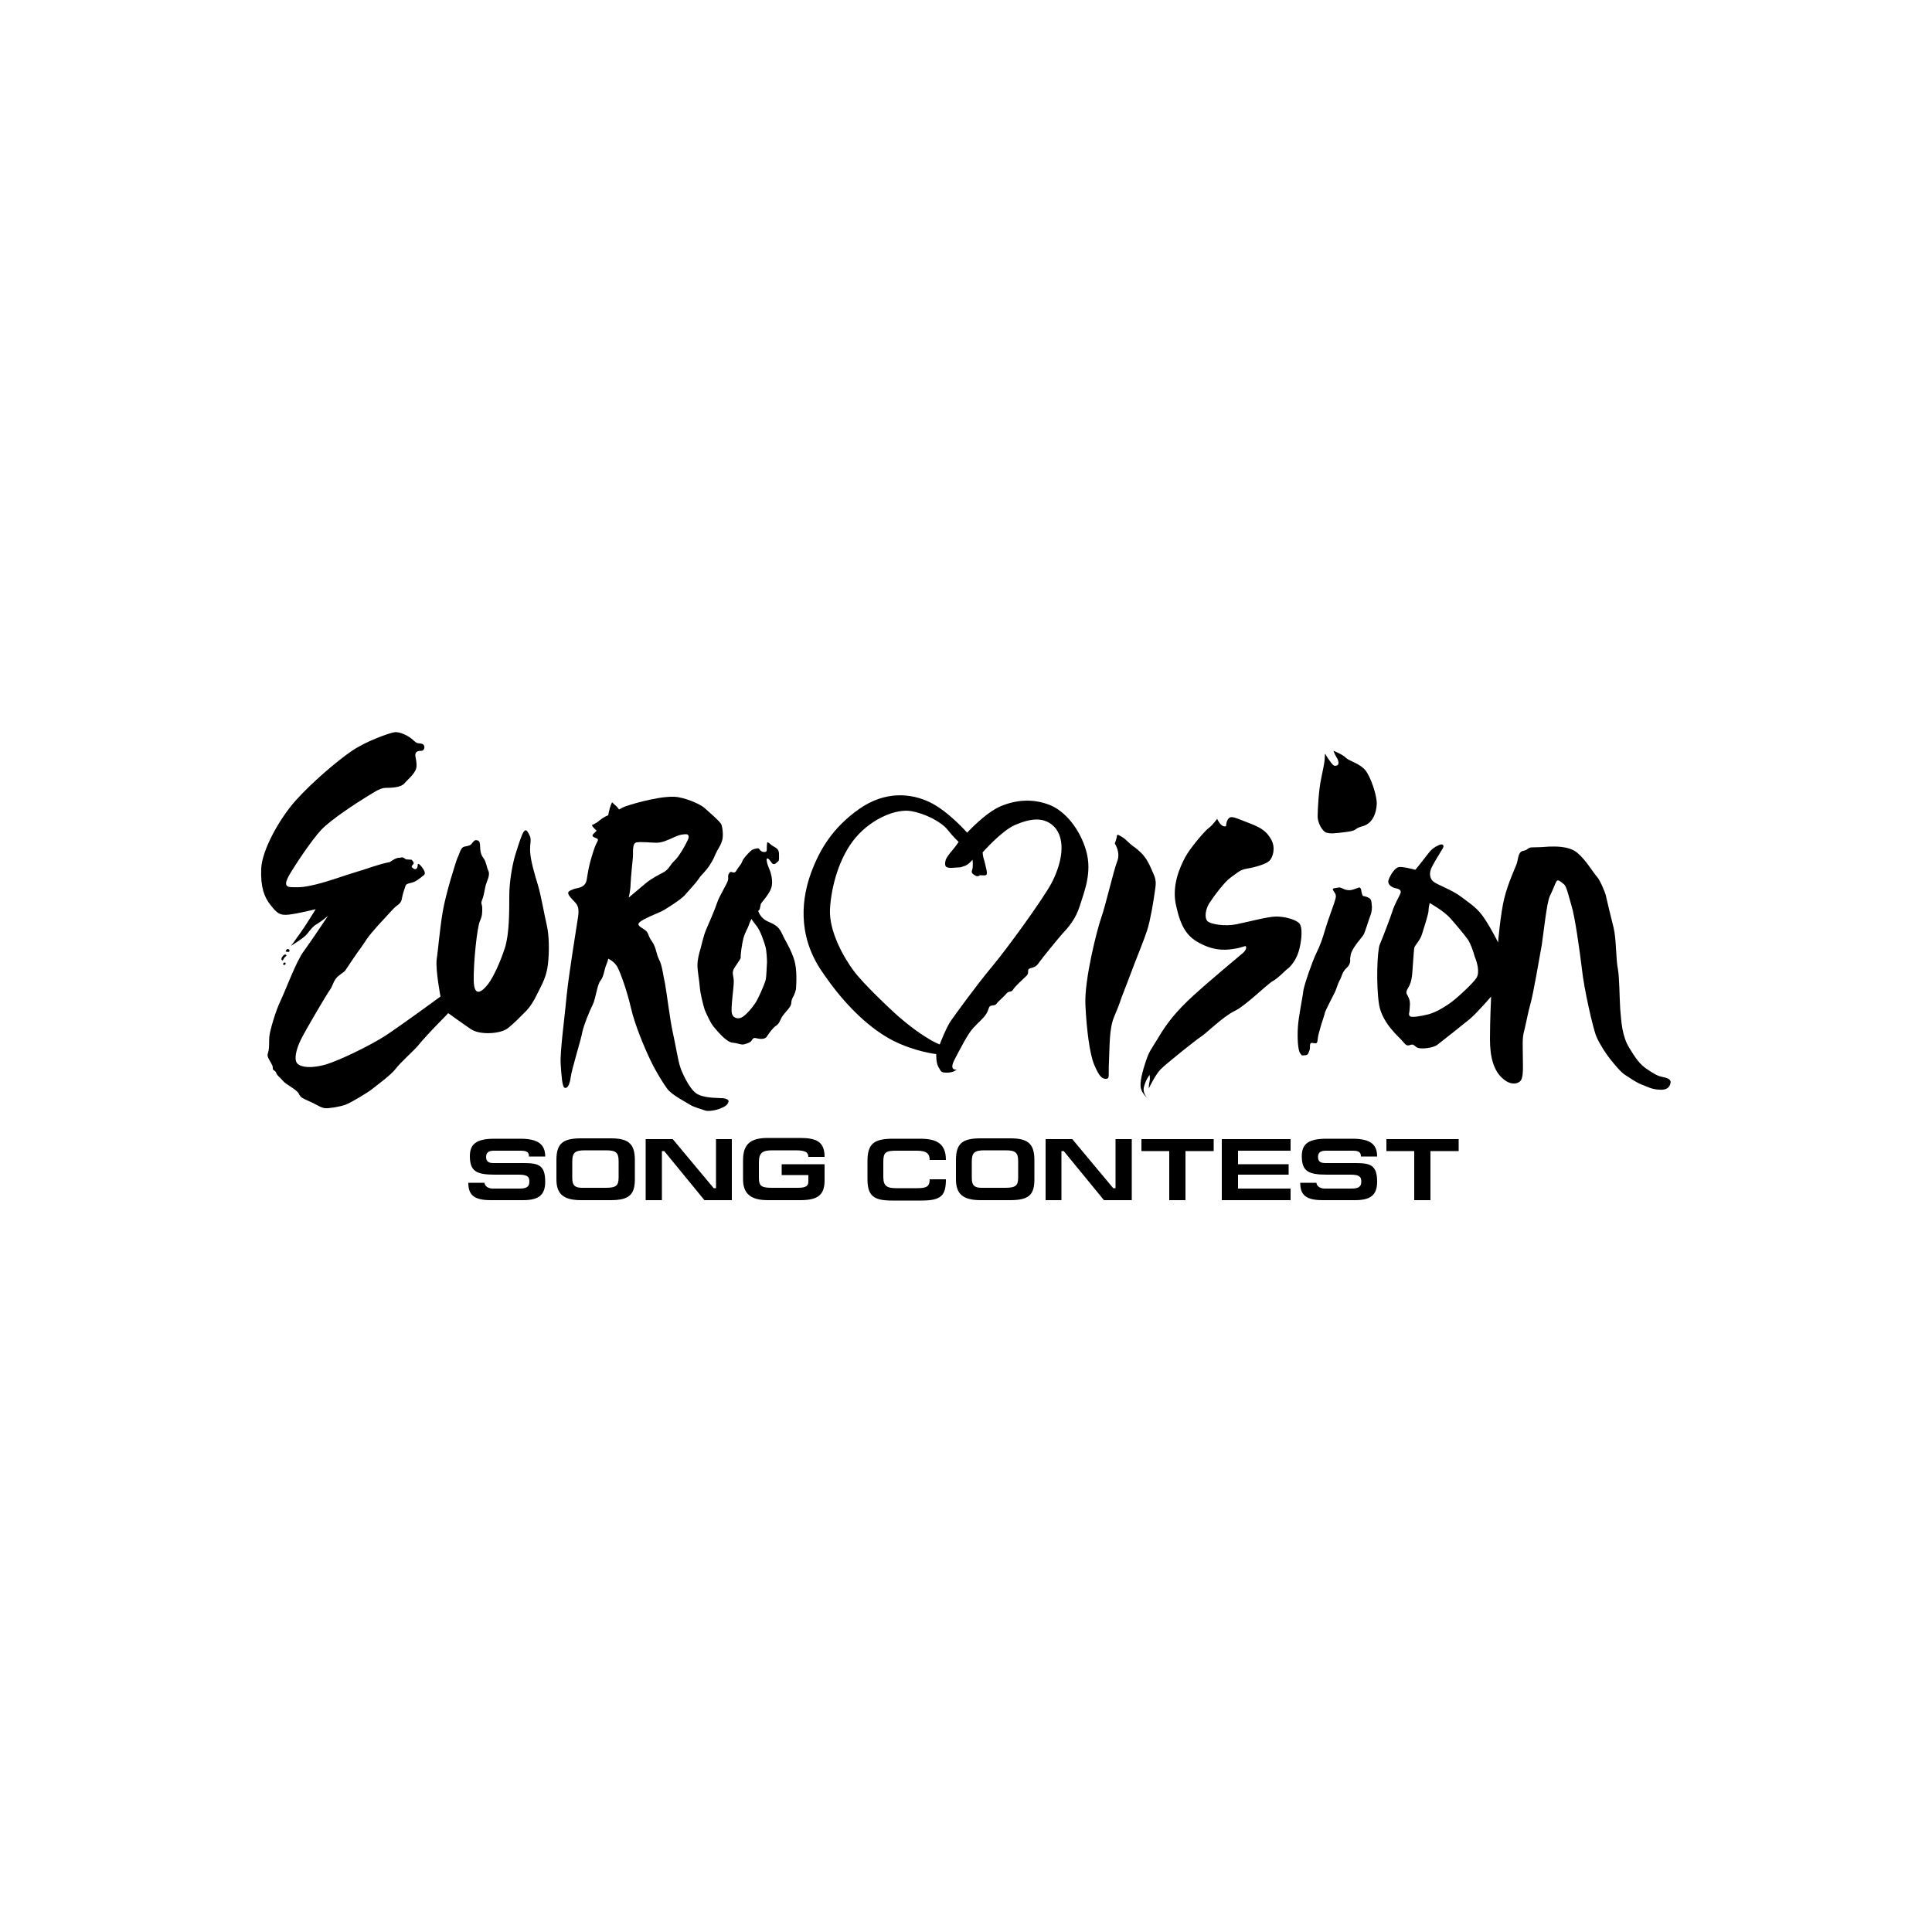 <?xml version="1.0" encoding="UTF-8"?>
<!-- Generator: Adobe Illustrator 19.0.0, SVG Export Plug-In . SVG Version: 6.00 Build 0)  -->
<svg xmlns="http://www.w3.org/2000/svg" xmlns:xlink="http://www.w3.org/1999/xlink" version="1.1" id="Layer_1" x="0px" y="0px" viewBox="0 0 500 500" style="enable-background:new 0 0 500 500;" xml:space="preserve">
<g id="XMLID_1_">
	<path id="XMLID_3_" d="M100.9,223.1c-3.1,0.6-5.1,1.5-8.5,2.5c-3.4,1-7,2.4-10.7,3.3c-3.7,0.9-4.6,0.7-6.1,0.7   c-1.6,0-2.2-0.6-0.7-3.2c1.5-2.6,5.7-8.9,8.2-11.6c2.5-2.7,9.5-7.2,11.3-8.3c1.9-1.1,3.8-2.6,5.4-2.6c1.6,0,4-0.1,4.9-1.2   c0.9-1.1,3.1-2.7,3.1-4.5s-0.4-2.3-0.3-3c0.1-0.7,0.7-0.9,1.6-0.9c0.8,0,1.1-1.5,0.1-1.8c-1-0.3-1,0.2-2.2-0.9   c-1.1-1.1-3.5-2.3-4.9-2.1c-1.4,0.2-7.3,2.3-11,4.8c-3.7,2.5-10.4,8.2-14.6,12.9c-4.2,4.7-8.7,12.8-8.9,17.6   c-0.2,4.8,0.8,7.4,2.4,9.4c1.6,2,2.3,2.8,4.8,2.5c2.5-0.3,6.9-1.4,6.9-1.4s-2.7,4.4-3.8,5.9c-1.1,1.6-2.6,3.6-2.6,3.6   s2.9-1.8,3.8-2.7c0.9-0.9,1.5-2.1,2.8-2.9c1.4-0.8,3-2.2,3-2.2s-4.6,6.9-6.3,9.2c-1.8,2.3-4.6,9.8-5.9,12.6c-1.4,2.8-2.9,8.1-3,9.5   c-0.1,1.4,0,1.4-0.1,2.9c-0.1,1.6-0.8,1.6,0.1,3.1c0.9,1.6,0.9,1.6,0.9,2.2s0.6,0.4,0.9,1.2c0.3,0.8,0.8,0.9,1.7,2   c0.8,1,3.5,2.2,4.1,3.3c0.5,1.1,1,1.2,2.7,2c1.7,0.7,3,1.7,4.1,1.8c1,0.1,4-0.4,5.3-0.9c1.4-0.5,5.9-3.2,7.1-4.2   c1.1-0.9,4.7-3.5,5.9-5.1c1.2-1.6,4.5-4.5,5.7-5.9c1.2-1.5,4-4.5,5.2-5.7c1.2-1.2,2.7-2.8,2.7-2.8s3.3,2.4,5.8,4.1   c2.5,1.7,7.7,1.2,9.5-0.1c1.8-1.4,3.5-3.2,4.7-4.4c1.1-1.1,2.1-2.6,3.1-4.7c1-2.1,2.3-4.1,2.7-7.5c0.4-3.4,0.3-7.7-0.3-10.2   c-0.6-2.5-1.5-7.8-2.3-10.4c-0.8-2.6-1.9-6.3-2-8.6c-0.1-2.3,0.4-3-0.1-4.1c-0.5-1-0.9-2-1.6-1c-0.6,0.9-1.4,3.6-2.1,5.8   c-0.7,2.2-1.6,6.8-1.6,10.8c0,4.1,0,9.8-1.1,13.3c-1.1,3.5-3,7.7-4.4,9.5c-1.4,1.8-3.6,3.7-3.7-0.9c-0.1-4.7,0.9-14,1.6-15.4   c0.6-1.4,0.6-2,0.6-3.3c0-1.4-0.5-1,0-2.3c0.5-1.2,0.6-2.6,0.9-3.7c0.3-1.1,1.2-2.6,0.7-3.7c-0.5-1.1-0.6-2.4-1.2-3.2   c-0.6-0.8-0.8-1.4-0.9-2.3c-0.1-0.9,0.1-2.2-0.7-2.4c-0.8-0.2-0.9,0.1-1.4,0.7c-0.4,0.6-0.9,0.7-2,0.9c-1,0.2-1.2,1.7-1.8,2.9   c-0.5,1.2-3,9.2-3.8,13.8c-0.8,4.7-1.2,9.9-1.6,12.6c-0.3,2.7,1,9.5,1,9.5s-10.1,7.4-14.2,10.1c-4.2,2.7-11.9,6.4-15.5,7.5   c-3.6,1-6.2,0.8-7.3-0.2c-1-1-0.4-3.6,0.8-6.1c1.2-2.5,6.7-11.8,7.5-12.9c0.8-1.1,0.9-2.1,1.6-3c0.6-0.9,2.1-1.6,2.5-2.2   c0.4-0.6,2.9-4.4,4.2-6.1c1.2-1.8,1.5-2.3,2.5-3.5c1-1.2,2.6-3,3.3-3.7c0.7-0.7,1.7-1.9,2.6-2.8c0.9-0.9,1.8-1.1,2-2.4   c0.2-1.2,0.6-2.3,0.8-2.9c0.2-0.6,0.1-0.9,1.5-1.2c1.4-0.3,2.2-1.1,3-1.7c0.8-0.5,0.8-0.9,0.3-1.8c-0.5-0.8-1.5-2-1.5-1.1   c0,0.8-0.5,1.4-1.2,0.8c-0.7-0.5-0.2-0.7,0.1-1.1c0.3-0.4-0.5-1.1-0.5-1.1l-1.5-0.1c0,0-0.6-0.8-1.5-0.4   C102.6,221.8,100.9,223.1,100.9,223.1z"></path>
	<path id="XMLID_4_" d="M74.3,245.6c-0.3,0.4-0.6,0.7-0.1,0.7c0.5,0.1,0.8,0.1,0.7-0.4C74.9,245.6,74.3,245.6,74.3,245.6z"></path>
	<path id="XMLID_5_" d="M73.4,247.2c-0.5,0.5-0.7,1-0.5,1.2c0.2,0.3,0.3,0.2,0.6-0.4c0.3-0.5,0.9-0.6,0.5-0.9   C73.7,246.9,73.4,247.2,73.4,247.2z"></path>
	<path id="XMLID_6_" d="M73.4,249.2c-0.2,0.4-0.2,0.5,0.1,0.5c0.3,0.1,0.5-0.2,0.4-0.5C73.8,249,73.4,249.2,73.4,249.2z"></path>
	<path id="XMLID_9_" d="M186.7,284.2c-1.4-0.1-4.8,0-6.6-1.3c-1.8-1.3-3.7-5.5-4.1-6.9c-0.5-1.4-1.2-5.8-1.9-8.9   c-0.7-3.1-1.6-10.5-2-12.6c-0.5-2.1-0.7-4.6-1.5-6.1c-0.8-1.5-0.7-3.1-1.9-4.8c-1.2-1.7-0.7-2.2-1.9-3c-1.2-0.8-2.1-1.2-1.2-2   c0.9-0.8,4.4-2.2,5.5-2.7c1.1-0.5,5.1-3.1,6.1-4.2c0.9-1.1,2.7-2.9,3.5-4.1c0.8-1.2,1.2-1.4,2-2.4c0.9-1,1.9-2.7,2.4-4   c0.5-1.2,1.2-2,1.7-3.4c0.5-1.3,0.2-3.6-0.1-4.4c-0.3-0.8-3.5-3.5-4.5-4.4c-1-0.9-5.1-2.7-7.7-2.8c-2.7-0.1-6.1,0.7-7.8,1.1   c-1.7,0.4-3.7,1-4.6,1.3c-0.9,0.3-1.9,0.9-1.9,0.9s-0.5-0.8-1.2-1.3c-0.6-0.5-0.5-0.9-0.9,0.1c-0.4,1-0.7,2.7-0.7,2.7   s-1,0.3-2.2,1.3c-1.2,1-2,1.2-2,1.2s0,0.3,0.6,0.9c0.6,0.6,0.6,0.6,0.6,0.6s-0.4,0.4-0.6,0.6c-0.2,0.2-0.8,0.6-0.2,1   c0.6,0.4,1.5,0.3,1,1.2c-0.5,0.9-0.8,1.7-1.5,4c-0.7,2.3-0.9,3.7-1.1,4.9c-0.2,1.2-0.2,1.8-1,2.5c-0.9,0.7-1.9,0.6-2.8,1   c-0.9,0.4-1.8,0.6-0.5,2.1c1.2,1.5,2.4,1.7,1.9,5c-0.5,3.3-2.3,14.3-2.9,19.9c-0.5,5.6-1.8,14.9-1.6,18.1c0.2,3.2,0.4,5.9,1,6.2   c0.6,0.3,1.3-0.5,1.6-2.7c0.3-2.3,2.7-9.8,3-11.7c0.4-1.9,1.9-5.5,2.7-7.1c0.8-1.6,1.1-5.1,2-6.2c0.9-1.1,1-3,1.5-4.1   c0.5-1.2,0.5-1.6,0.5-1.6s1.6,0.7,2.4,2.2c0.8,1.5,2.5,6.2,3.5,10.6c1,4.4,3.6,10.5,5,13.4c1.4,3,3.3,6,4.4,7.5   c1.1,1.5,4.4,3.2,5.7,4c1.2,0.8,3.1,1.2,4.1,1.6c0.9,0.3,3-0.1,4.1-0.6c1.2-0.5,1.7-0.9,1.9-1.6   C188.8,284.8,188.1,284.2,186.7,284.2z M162.7,232.3c0,0,0.5-1.9,0.5-3.7c0.1-1.8,0.5-5.9,0.6-6.8c0.1-0.9-0.3-3.7,1-3.8   c1.3-0.2,3.7,0.1,5.1,0.1c1.3,0,2.8-0.6,4.5-1.4c1.7-0.8,2.6-0.8,3.2-0.8s0.9,0.6,0.3,1.7c-0.5,1.1-2.3,4.3-3.4,5.2   c-1,0.9-1.4,2.2-2.7,2.9c-1.3,0.7-3.3,1.7-4.7,2.9C165.8,229.7,162.7,232.3,162.7,232.3z"></path>
	<path id="XMLID_12_" d="M205.6,248.6c-0.7-2.4-2.1-4.8-2.6-5.7c-0.5-0.9-1-2.6-2.3-3.4c-1.3-0.9-2.2-0.9-3.2-1.8   c-1-0.9-1.3-2-1.3-2s0.3,0.1,0.5-0.8c0.2-0.9,0.1-0.9,0.5-1.4c0.4-0.5,2-2.4,2.4-3.7c0.4-1.2,0.2-2.7-0.2-4.1   c-0.5-1.3-0.7-1.7-0.9-2.5c-0.2-0.8-0.1-1.3,0.4-0.9c0.5,0.4,0.8,1.2,1.2,1.3c0.5,0.2,1-0.5,1.3-0.7c0.3-0.2,0.2-1.1,0.2-2.1   c-0.1-1-0.6-1.3-1.5-1.8c-0.9-0.5-1.6-1.6-1.6-0.6c-0.1,0.9,0,1.4-0.1,1.8c-0.1,0.4-1,0.4-1.5,0c-0.5-0.4-0.3-0.8-1.2-0.6   c-0.9,0.2-1.1,0.3-1.7,0.9c-0.6,0.6-1.6,1.6-1.9,2.4c-0.3,0.8-0.5,0.9-1,1.6c-0.5,0.7-0.6,1.2-1.1,1.3c-0.5,0.1-0.9-0.5-1.3,0.2   c-0.5,0.8-0.1,0.9-0.3,1.8c-0.2,0.9-2.3,4.2-2.8,5.8c-0.5,1.6-2.3,5.7-2.9,7.1c-0.6,1.4-1.1,3.7-1.4,4.8c-0.3,1-0.8,2.7-0.8,4.3   c0,1.6,0.5,4,0.6,5.6c0.1,1.6,0.9,4.8,1.3,6c0.5,1.2,1.6,3.5,2.2,4.2c0.6,0.7,2,2.5,3.4,3.5c1.3,1,1.6,0.6,3,1   c1.4,0.4,1.5,0.2,2.7-0.2c1.2-0.4,0.8-1.6,2.1-1.2c1.3,0.3,2.3,0.2,2.7-0.5c0.5-0.8,1.6-2.3,2.3-2.7c0.7-0.5,0.8-0.8,1.2-1.6   c0.4-0.9,0.7-1.2,1.1-1.7c0.4-0.5,1.4-1.5,1.6-2.2c0.2-0.7,0-0.9,0.4-1.7c0.4-0.8,0.5-0.8,0.9-2.3   C206.1,254.5,206.3,251,205.6,248.6z M198.1,253.8c-0.3,1-1.8,4.6-2.7,5.9c-0.9,1.3-2,2.6-3.1,3.4c-1.1,0.8-2.6,0.5-2.9-0.9   c-0.3-1.4,0.5-6.5,0.5-8.1c0-1.6-0.5-2-0.1-3.1c0.5-1.1,1.9-2.7,1.9-3.2c-0.1-0.5,0.3-3.5,0.7-5c0.4-1.5,1.2-2.7,1.4-3.4   c0.2-0.7,0.7-1.6,0.7-1.6c0.1,0.3,0.5,0.8,1.5,2.1c0.9,1.3,1.8,4,2.1,5.1c0.3,1.1,0.4,3.3,0.4,4.1   C198.4,250,198.4,252.8,198.1,253.8z"></path>
	<path id="XMLID_15_" d="M281.1,220.2c-1.6-5.6-5.4-10.3-9.5-11.9c-4.1-1.6-8.4-1.4-12.5,0.3c-4.1,1.7-8.8,6.9-8.8,6.9   s-4.9-5.6-9.7-7.9c-4.8-2.3-11.5-3-18.3,1.8c-6.8,4.8-10.2,10.5-12.4,16.5c-2.2,6-3.8,15.6,2.6,25.2c6.4,9.6,13.2,15.5,18.8,18.3   c5.6,2.8,11,3.4,11,3.4s-0.1,2.3,0.6,3.4c0.7,1.1,0.5,1.4,2.2,1.4c1.7,0,2.5-0.8,2.5-0.8s-2.1,0.4-0.6-2.5c1.5-2.9,3.6-7,5-8.4   c1.4-1.5,2.5-2.3,3.3-3.6c0.8-1.4,0.4-2,1.6-2.1c1.1-0.1,0.8-0.4,1.7-1.2c0.8-0.8,1.2-1.1,1.9-1.9c0.6-0.7,1.2-0.2,1.7-1   c0.4-0.8,2.7-2.8,3.5-3.6c0.8-0.8-0.1-1.6,0.9-1.9c1-0.3,1.6-0.4,2.3-1.5c0.7-1,4.6-5.8,6-7.4c1.5-1.6,3.5-3.8,4.6-7.4   C280.6,230.7,282.7,225.8,281.1,220.2z M272,228.8c-2.4,4.3-11.2,16.5-15.3,21.4c-4.1,4.9-9.5,12.4-10.7,14.1c-1.2,1.8-2.8,6-2.8,6   s-1.6-0.6-3.4-1.8c-1.9-1.1-4.8-3.3-7-5.2c-2.2-1.9-9.5-8.8-11.9-12.1c-2.4-3.2-6.4-10.1-6.1-15.9c0.3-5.8,2.4-13.6,6.7-18.6   c4.3-5,10.5-7.4,14.2-6.8c3.7,0.6,7.9,2.8,9.5,4.8c1.6,2,2.9,3.2,2.9,3.2s-1.1,1.6-2.1,2.7c-0.9,1.1-1.2,1.8-1.2,1.8   s-0.6,1.6,0.2,2c0.8,0.4,2,0.1,2.9,0.1c0.9,0,1.1-0.2,2-0.5c0.8-0.3,1.8-1.5,1.8-1.5s0.2,1.8-0.1,2.6c-0.3,0.8,0,1,0.8,1.5   c0.8,0.4,1.2-0.1,1.2-0.1s1.1,0.1,1.5,0c0.3-0.1,0.4-0.5,0.2-1.4c-0.2-0.8-0.5-2.3-0.7-2.8c-0.2-0.5-0.3-1.7-0.3-1.7   s4.9-5.6,8.4-7.1c3.5-1.5,7.7-2.6,10.6,1C276.1,218.4,274.3,224.5,272,228.8z"></path>
	<path id="XMLID_16_" d="M290.2,258.3c1.1-2.8,2.8-7.3,3.4-8.9c0.6-1.6,2.5-6.2,3.3-8.7c0.8-2.5,1.6-7.3,1.9-9.5   c0.3-2.2,0.6-3.1-0.3-5.1c-0.9-2-1.6-3.9-3.3-5.5c-1.7-1.6-1.4-1.1-2.7-2.2c-1.2-1.1-1.4-1.4-2.3-1.9c-0.9-0.5-1.1-0.8-1.2,0.2   c-0.2,0.9-0.5,1.6-0.5,1.6s1.6,2.3,0.6,4.7c-0.9,2.3-3,11.4-4.1,14.5c-1.1,3.1-4.4,16.1-4.1,22.5c0.3,6.4,1.1,12.8,2.3,15.6   c1.2,2.8,1.9,3.6,3,3.6c1.1,0,0.6-0.9,0.8-4.5c0.2-3.6,0-8.6,1.4-11.7C289.8,259.7,290.2,258.3,290.2,258.3z"></path>
	<path id="XMLID_17_" d="M297.3,281.7c0,0,1.7-3.6,3.1-5c1.4-1.4,9-7.5,10.4-8.4c1.4-0.9,5.6-5.1,8.6-6.6c3-1.4,8.4-6.9,10-7.8   c1.6-0.9,3.1-2.7,4.1-3.4c0.9-0.8,2.2-2.5,2.8-5c0.6-2.5,0.9-5.8-0.2-6.7c-1.1-0.9-3.6-1.6-5.8-1.6c-2.2,0-7.3,1.4-10.3,2   c-3,0.6-6.7,0-7.5-0.8c-0.8-0.8-0.6-3,0.5-4.7c1.1-1.7,3.9-5.5,5.5-6.6c1.6-1.1,2.3-2,4.2-2.3c1.9-0.3,4.8-1.1,5.8-2   c0.9-0.9,1.7-3.3,0.5-5.5c-1.2-2.2-2.7-3.1-5.5-4.2c-2.8-1.1-3.8-1.5-4.4-1.6c-0.6-0.1-1,0-1.4,0.7c-0.4,0.7-0.4,1.6-0.4,1.6   s-0.5,0.3-1.2-0.3c-0.7-0.6-1.1-1.6-1.1-1.6s-1.2,1.7-2.2,2.4c-1,0.7-4.9,5.3-6.1,7.6c-1.2,2.3-3.6,7.2-2.3,12.6   c1.2,5.4,2.8,8.1,6.7,9.9c3.9,1.9,6.8,1.4,8.6,1.1c1.9-0.3,2.5-0.8,2.7-0.6c0.2,0.2,0.2,0.9-0.7,1.7c-0.8,0.7-8.3,6.9-12.8,11   c-4.5,4.1-7,7.3-9.1,10.9c-2.1,3.5-2.4,3.4-3.5,6.9c-1.1,3.5-1.4,5.5-0.9,6.7c0.4,1.1,1.7,2.3,1.7,2.3s-1.6-1.5-1-3.3   c0.5-1.8,1.4-2.9,1.4-2.9s0.2,0.8,0,1.7C297.3,280.8,297.3,281.7,297.3,281.7z"></path>
	<path id="XMLID_18_" d="M345.1,194.3c0,0,2.3,0.9,3.2,1.8c0.9,0.9,3.7,1.5,5.1,3.3c1.4,1.8,3,6.6,2.9,8.7c-0.1,2.2-1,5-3.6,5.7   c-2.6,0.7-1.1,1.1-4.2,1.5c-3.1,0.4-4.1,0.5-5.2,0.2c-1.2-0.4-2.3-2.7-2.3-4.2c0-1.6,0.3-7.1,0.9-9.7c0.5-2.6,0.8-3.8,0.9-4.8   c0.1-1,0-2.1,0.3-1.5c0.3,0.6,0.8,1.3,1.4,2.1c0.6,0.8,0.9,0.9,1.5,0.7c0.6-0.2,0.5-1.2-0.1-2.1C345.3,195,345.1,194.3,345.1,194.3   z"></path>
	<path id="XMLID_19_" d="M349.6,246.9c0.7-2.2,3-4.3,3.4-5.2c0.4-0.9,1.1-3.3,1.6-4.6c0.5-1.3,0.5-2.2,0.4-3c-0.1-0.8,0-1.5-1.1-1.9   c-1.1-0.5-1.2,0.1-1.5-1.2c-0.2-1.3-0.4-1.5-1-1.2c-0.6,0.2-1.4,0.5-1.6,0.5c-0.2,0.1-1.2,0.2-2.2-0.3c-1-0.5-1.1-0.3-1.8-0.2   c-0.7,0.1-1.2,0.1-0.6,0.9c0.6,0.8,0.6,1.2,0.4,2c-0.2,0.9-1.9,5.3-2.6,7.7c-0.7,2.4-1.3,4.2-2.3,6.2c-1,2-3.1,8-3.4,9.8   c-0.2,1.9-1.2,6.4-1.4,9.3c-0.2,2.9,0,6.2,0.6,6.9c0.6,0.8,0.3,0.5,1.2,0.5c0.9,0,0.9-0.6,1.2-1.3c0.3-0.7-0.2-2,0.7-1.9   c0.9,0.1,1.3,0.4,1.4-0.8c0.1-1.2,0.5-2.3,0.7-3.1c0.2-0.9,1.2-3.6,1.2-4c0.1-0.4,2.3-4.7,2.6-5.3c0.3-0.6,0.8-2.3,1.2-3   c0.5-0.7,0.6-2.1,1.7-3.1c1.1-1,1.1-1.9,1-2.5C349.5,247.4,349.6,246.9,349.6,246.9z"></path>
	<path id="XMLID_22_" d="M430.2,278.7c-1.5-0.3-2.4-1-4.1-2.1c-1.6-1.1-2.7-2.5-4.5-5.5c-1.8-3-2-6.5-2.3-10.1   c-0.2-3.6-0.2-8-0.6-10.3c-0.5-2.3-0.4-7.8-1.1-10.6c-0.7-2.8-1.8-7.3-2-8.3c-0.2-0.9-1.5-4-2.3-4.9c-0.9-0.9-2.8-4.3-5.1-6.2   c-2.3-1.9-6.1-1.6-7.3-1.6c-1.2,0.1-3.1,0.2-4.4,0.2c-1.2,0-1,0.7-2.3,0.9c-1.3,0.2-1.3,2.1-1.6,3.1c-0.3,1-2.3,5.1-3.3,9.2   c-1,4.1-1.6,11.4-1.6,11.4s-1.5-3.1-3.4-6c-1.9-2.9-3.4-3.7-6-5.7c-2.6-2-6.4-3.2-7.4-4.1c-1-0.9-1-2.3-0.4-3.6   c0.6-1.2,2.1-3.7,2.8-4.8c0.7-1.1-0.1-1.4-0.9-1c-0.9,0.4-1.8,0.9-2.7,2.1c-0.9,1.2-3.4,4.3-3.4,4.3s-3.3-0.9-4.3-0.7   c-1,0.2-2.1,1.9-2.6,3.2c-0.5,1.3,0.8,2.1,1.9,2.3c1.1,0.2,1.4,0.7,1.1,1.4c-0.3,0.7-1.6,3-2,4.4c-0.4,1.3-2.6,7.1-3.3,8.7   c-0.7,1.6-1,10.5-0.2,15.6c0.9,5.1,5.5,8.6,6.2,9.6c0.8,1,1.1,1.1,2,0.8c0.9-0.3,1,0.5,1.9,0.8c0.9,0.3,3.9,0.1,5.1-0.9   c1.2-0.9,6.2-4.9,8.3-6.6c2-1.7,5.5-5.8,5.5-5.8s-0.3,6.2-0.3,11c0,4.8,1,8.3,3.4,10.3c2.3,2,4.4,1.2,4.8,0   c0.5-1.2,0.3-4.2,0.3-6.4c0-2.2-0.2-4.2,0.4-6.2c0.5-2,0.9-4.4,1.6-6.9c0.7-2.4,2.3-11.8,2.9-15.1c0.5-3.3,1.3-11.1,2.1-12.7   c0.8-1.6,1.3-3.1,1.7-3.8c0.4-0.7,1.2,0.2,1.9,0.7c0.7,0.5,1.2,2.8,2,5.6c0.9,2.8,2.1,11.5,2.7,16.4c0.5,4.9,2.9,15.6,3.8,17.6   c0.9,2,2.4,4.3,3.6,5.8c1.2,1.5,2.8,3.4,3.8,4c1,0.6,2.7,1.9,4.3,2.5c1.6,0.6,2.5,1.2,4.5,1.3c2,0.2,2.7-0.7,2.9-1.6   C432.6,279.4,431.7,279,430.2,278.7z M382.1,253.1c-0.9,1.4-5.3,5.5-7.1,6.7c-1.8,1.2-3.3,2.1-5.3,2.7c-2,0.5-4.4,0.9-4.8,0.5   c-0.5-0.4-0.1-1-0.1-1.7c0-0.7,0.3-1.8-0.2-3c-0.5-1.2-1-1.2-0.2-2.6c0.8-1.3,1-2.6,1.1-3.9c0.1-1.3,0.4-5.8,0.5-6.5   c0.2-0.7,1.5-1.9,2-3.5c0.5-1.6,1.7-5.3,1.7-6.1c0-0.8,0.3-2,0.3-2s3.6,2,5.3,3.9c1.7,1.9,3.5,4.1,4.4,5.3c0.9,1.2,1.6,3.4,2,4.8   C382.3,249.1,383,251.7,382.1,253.1z"></path>
	<path id="XMLID_23_" d="M141.1,299.3h-4.2c0-1-0.4-1.5-2.1-1.5h-7c-1.2,0-2,0.4-2,1.6c0,1.4,0.9,1.6,2,1.6h7.6   c3.8,0,5.7,0.4,5.7,4.8c0,3.4-1.6,4.8-5.7,4.8H127c-4.4,0-5.8-1.4-5.8-4.5h4.2c0,0.8,0.9,1.5,2.1,1.5h7c1.8,0,2.5-0.5,2.5-1.8   c0-1.1-0.3-1.8-2.7-1.8h-6.2c-4.7,0-6.5-0.8-6.5-4.8c0-3.2,1.8-4.5,6.4-4.5h7.1C139.3,294.8,141.1,296.2,141.1,299.3z"></path>
	<path id="XMLID_26_" d="M148.1,304.8v-4.2c0-2.3,0.7-2.9,3.3-2.9h5.4c2.5,0,3.3,0.5,3.3,2.8v4.2c0,2.1-0.6,2.7-3.3,2.7h-5.5   C148.8,307.5,148.1,306.9,148.1,304.8z M164.3,305.2v-5c0-4.5-2-5.6-6.3-5.6h-7.6c-4.7,0-6.4,1.3-6.4,5.6v5c0,3.8,1.8,5.4,6.4,5.4   h7.6C162.8,310.6,164.3,309.2,164.3,305.2z"></path>
	<polygon id="XMLID_27_" points="174.1,294.8 184.7,307.5 185.3,307.5 185.3,294.8 189.4,294.8 189.4,310.6 182.3,310.6    171.9,297.9 171.3,297.9 171.3,310.6 167.1,310.6 167.1,294.8  "></polygon>
	<path id="XMLID_28_" d="M213.4,301.3v4.2c0,3.8-1.8,5.1-6.3,5.1h-8.4c-4.3,0-6.4-1.6-6.4-5.4v-4.9c0-4.2,1.9-5.8,6.4-5.8h8.3   c4.2,0,6.4,0.9,6.4,4.9h-4.2c0-1.2-0.8-1.7-3.3-1.7h-6.1c-2.5,0-3.4,0.7-3.4,3.1v4c0,2.1,0.6,2.6,3.3,2.6h6.8   c2.1,0,2.7-0.5,2.7-1.6v-1.7h-6.9v-2.8L213.4,301.3L213.4,301.3z"></path>
	<path id="XMLID_29_" d="M244.8,305.2c0,4.2-1.2,5.5-6.3,5.5h-7.7c-4.8,0-6.3-1.3-6.3-5.6v-4.5c0-4.6,1.6-5.9,6.7-5.9h6.9   c4.1,0,6.7,1.1,6.7,5.5h-4.2c0-1.7-0.9-2.4-3.3-2.4h-5.3c-2.8,0-3.4,0.4-3.4,2.9v3.9c0,2.4,1,2.9,3.4,2.9h5.3   c2.5,0,3.3-0.4,3.3-2.3L244.8,305.2L244.8,305.2z"></path>
	<path id="XMLID_32_" d="M251.5,304.8v-4.2c0-2.3,0.7-2.9,3.3-2.9h5.4c2.5,0,3.3,0.5,3.3,2.8v4.2c0,2.1-0.6,2.7-3.3,2.7h-5.5   C252.2,307.5,251.5,306.9,251.5,304.8z M267.7,305.2v-5c0-4.5-2-5.6-6.3-5.6h-7.6c-4.7,0-6.4,1.3-6.4,5.6v5c0,3.8,1.8,5.4,6.4,5.4   h7.6C266.3,310.6,267.7,309.2,267.7,305.2z"></path>
	<polygon id="XMLID_33_" points="277.5,294.8 288.1,307.5 288.7,307.5 288.7,294.8 292.9,294.8 292.9,310.6 285.7,310.6    275.3,297.9 274.7,297.9 274.7,310.6 270.6,310.6 270.6,294.8  "></polygon>
	<polygon id="XMLID_34_" points="314.1,294.8 314.1,297.9 306.8,297.9 306.8,310.6 302.6,310.6 302.6,297.9 295.4,297.9    295.4,294.8  "></polygon>
	<polygon id="XMLID_35_" points="316.2,294.8 334,294.8 334,297.8 320.4,297.8 320.4,301.3 333.5,301.3 333.5,304 320.4,304    320.4,307.6 334,307.6 334,310.6 316.2,310.6  "></polygon>
	<path id="XMLID_36_" d="M356.4,299.3h-4.2c0-1-0.4-1.5-2.1-1.5h-7c-1.2,0-2,0.4-2,1.6c0,1.4,0.9,1.6,2,1.6h7.6   c3.8,0,5.7,0.4,5.7,4.8c0,3.4-1.6,4.8-5.7,4.8h-8.4c-4.4,0-5.8-1.4-5.8-4.5h4.2c0,0.8,0.9,1.5,2.1,1.5h7c1.8,0,2.5-0.5,2.5-1.8   c0-1.1-0.3-1.8-2.7-1.8h-6.2c-4.7,0-6.5-0.8-6.5-4.8c0-3.2,1.8-4.5,6.4-4.5h7.1C354.7,294.8,356.4,296.2,356.4,299.3z"></path>
	<polygon id="XMLID_37_" points="377.5,294.8 377.5,297.9 370.2,297.9 370.2,310.6 366,310.6 366,297.9 358.8,297.9 358.8,294.8     "></polygon>
</g>
</svg>
